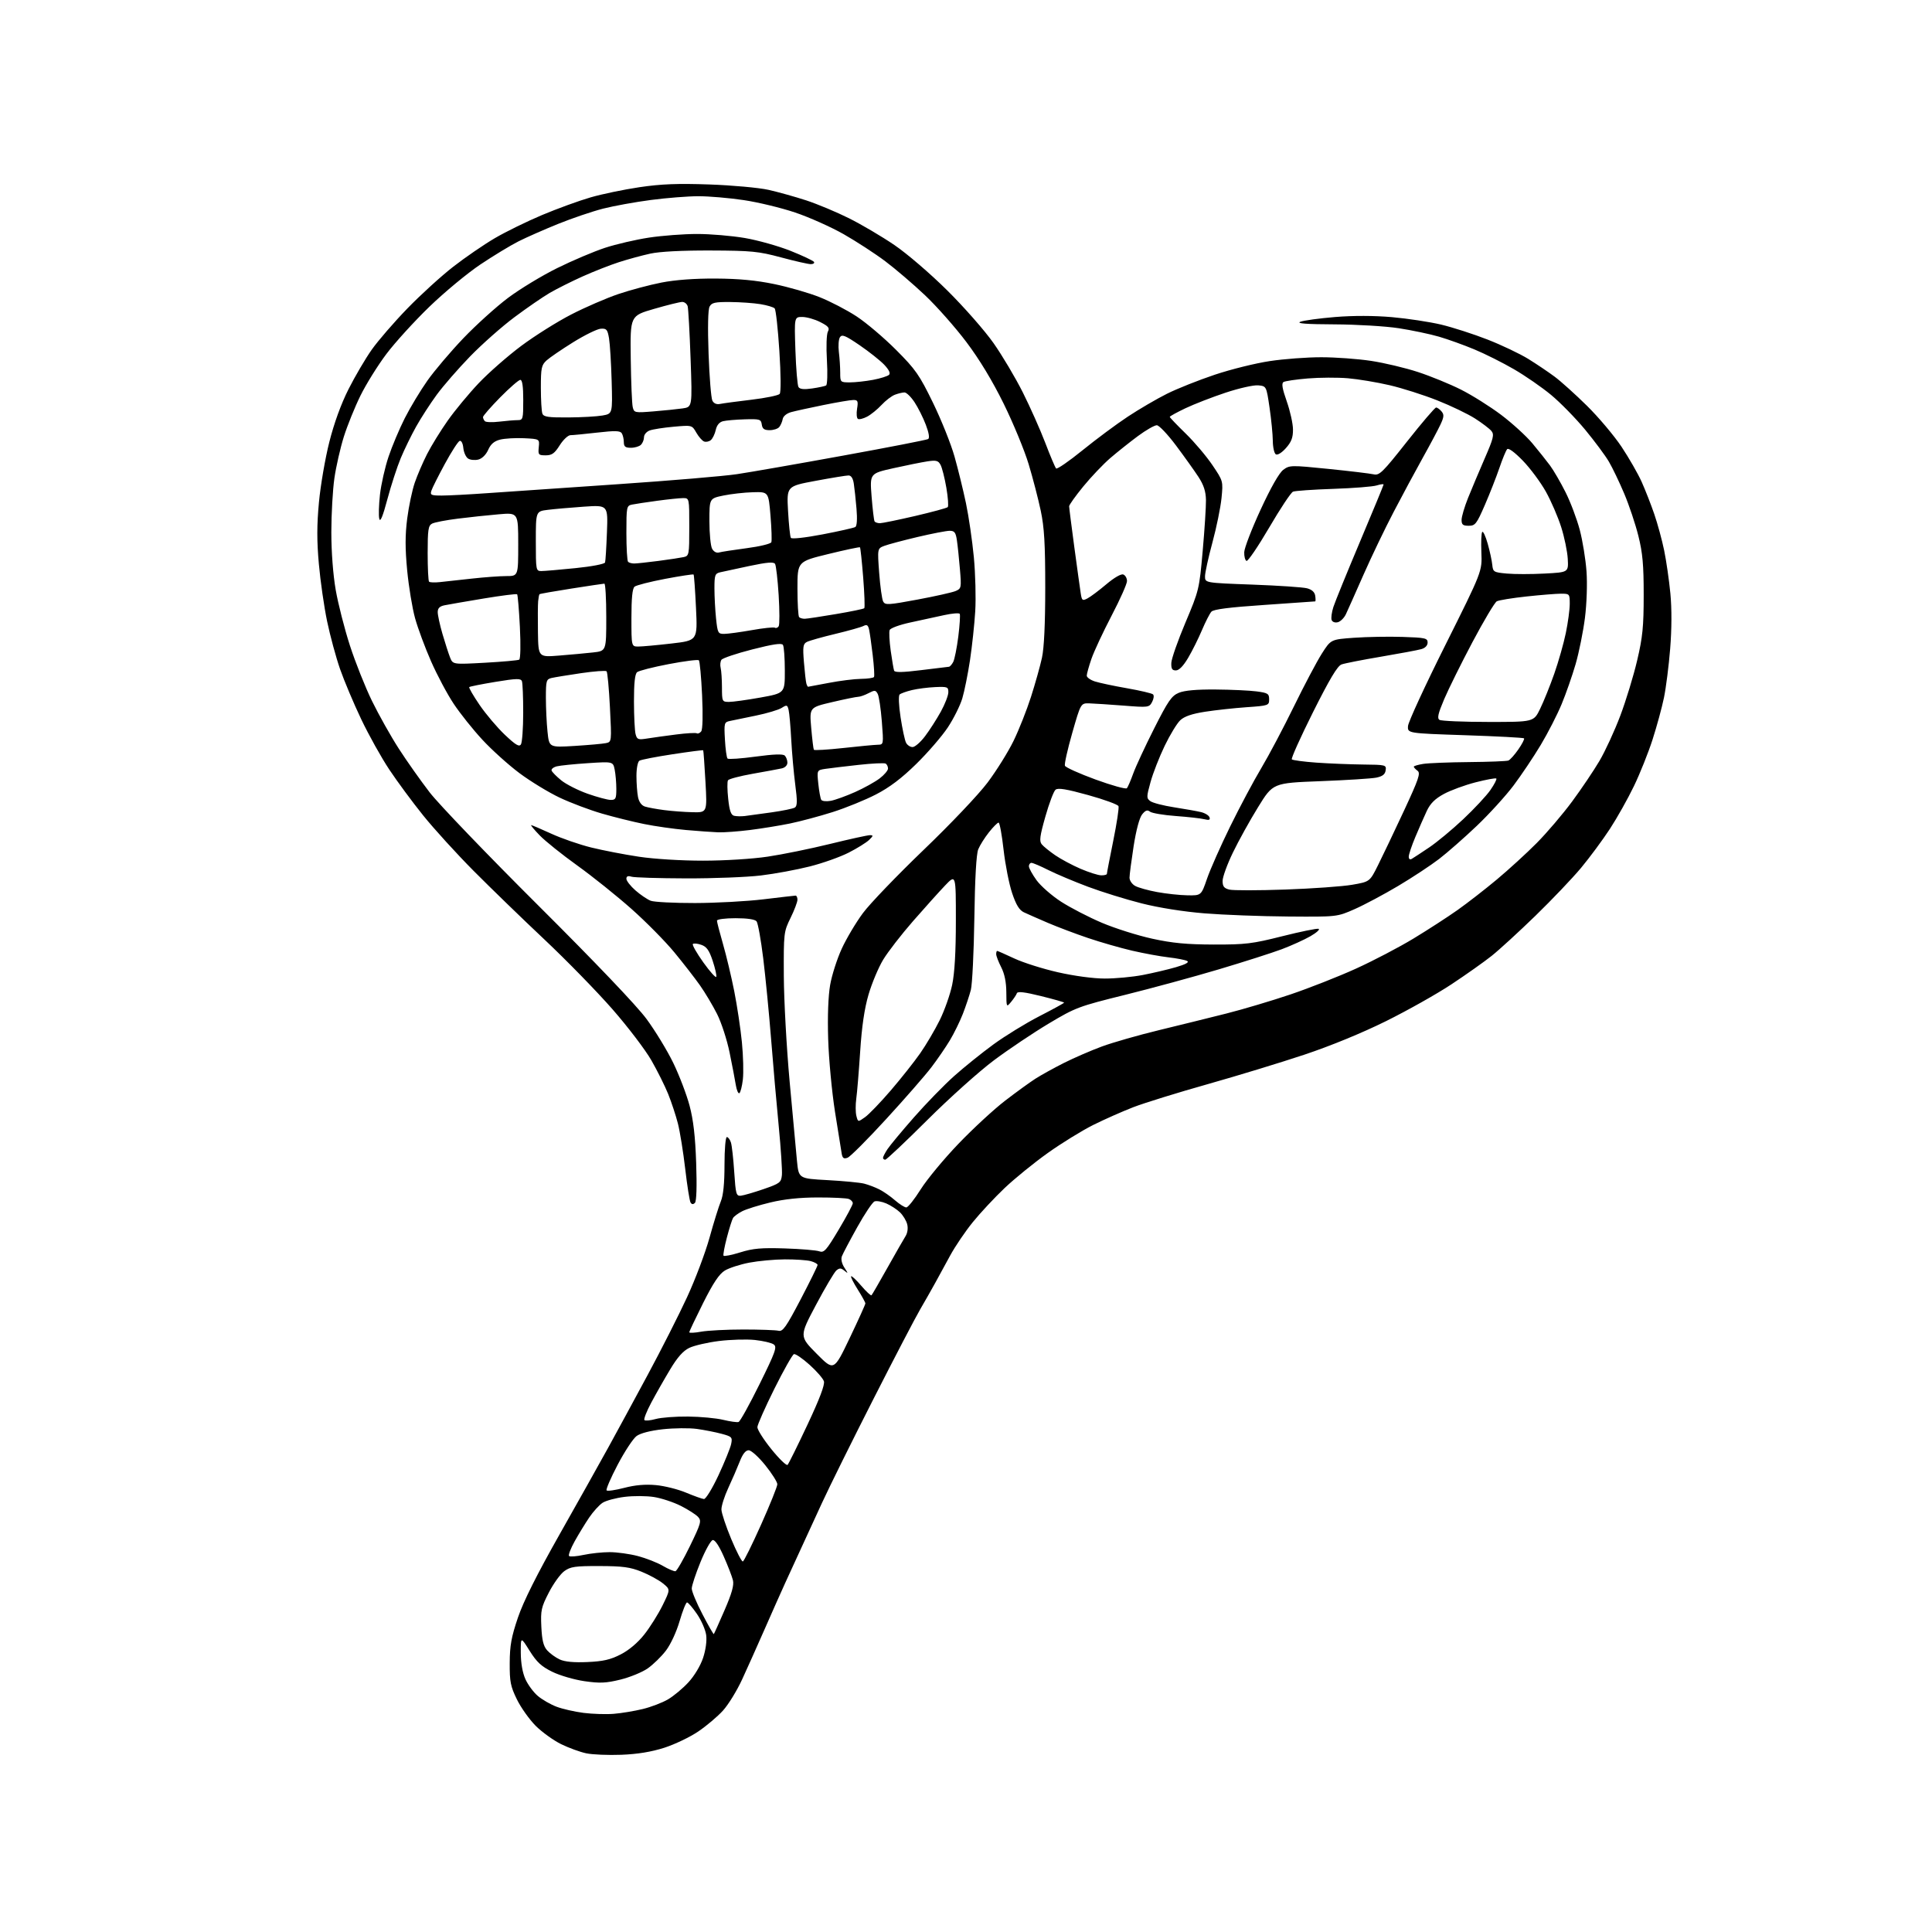 <?xml version="1.0" encoding="UTF-8" standalone="no"?>
<svg 
  version="1.1" 
  xmlns="http://www.w3.org/2000/svg" 
  xmlns:xlink="http://www.w3.org/1999/xlink" 
  xmlns:svg="http://www.w3.org/2000/svg"
  xmlns:rdf="http://www.w3.org/1999/02/22-rdf-syntax-ns#"
  xmlns:cc="http://creativecommons.org/ns#"
  xmlns:dc="http://purl.org/dc/elements/1.1/"
  viewBox="0 0 768 768"
  width="768"
  height="768"
>
<style>svg {background-color: white; }</style>"
<path stroke="none" fill="black" fill-rule="evenodd" d="M247.00,697.55C241.78,697.75 235.50,697.49 233.05,696.97C230.60,696.46 226.10,694.82 223.06,693.33C220.02,691.84 215.47,688.56 212.95,686.05C210.44,683.53 207.07,678.80 205.48,675.54C202.94,670.36 202.58,668.52 202.62,661.05C202.65,654.12 203.28,650.70 205.89,643.00C208.08,636.56 213.40,625.94 222.41,610.00C229.72,597.08 238.42,581.55 241.75,575.50C245.08,569.45 252.16,556.40 257.49,546.50C262.82,536.60 269.84,522.75 273.09,515.72C276.35,508.69 280.38,498.01 282.05,491.99C283.72,485.96 285.74,479.47 286.54,477.55C287.52,475.21 288.00,470.43 288.00,463.03C288.00,456.88 288.41,452.00 288.93,452.00C289.45,452.00 290.18,452.98 290.56,454.18C290.94,455.38 291.53,460.67 291.87,465.93C292.45,474.71 292.66,475.48 294.50,475.31C295.60,475.20 299.65,474.02 303.50,472.70C310.03,470.44 310.52,470.07 310.82,467.10C310.99,465.35 310.42,456.63 309.56,447.71C308.69,438.80 307.32,423.18 306.52,413.00C305.71,402.82 304.31,388.43 303.40,381.00C302.49,373.57 301.29,366.94 300.75,366.25C300.11,365.45 297.08,365.00 292.38,365.00C288.20,365.00 285.00,365.43 285.00,365.98C285.00,366.53 286.08,370.69 287.39,375.23C288.71,379.78 290.72,388.23 291.87,394.00C293.01,399.77 294.39,408.92 294.92,414.33C295.45,419.73 295.62,426.38 295.30,429.11C294.98,431.83 294.35,434.28 293.91,434.56C293.46,434.83 292.83,433.36 292.49,431.28C292.16,429.20 291.05,423.40 290.02,418.38C289.00,413.37 286.76,406.48 285.04,403.07C283.32,399.67 280.27,394.55 278.25,391.69C276.24,388.84 271.66,382.93 268.07,378.58C264.48,374.22 256.81,366.45 251.02,361.31C245.23,356.17 235.55,348.41 229.50,344.07C223.45,339.73 216.72,334.34 214.55,332.09C212.37,329.84 210.85,328.00 211.16,328.00C211.47,328.00 215.04,329.53 219.11,331.39C223.17,333.26 230.32,335.73 235.00,336.89C239.68,338.04 248.22,339.70 254.00,340.56C260.01,341.47 270.92,342.14 279.50,342.13C288.03,342.13 299.11,341.44 305.17,340.53C311.04,339.66 322.21,337.38 329.98,335.47C337.75,333.56 344.86,332.00 345.78,332.00C347.23,332.00 347.18,332.25 345.47,333.90C344.39,334.94 340.76,337.20 337.41,338.91C334.07,340.63 327.09,343.11 321.91,344.42C316.74,345.73 308.00,347.35 302.50,348.01C297.00,348.68 283.60,349.20 272.73,349.17C261.85,349.14 252.06,348.84 250.98,348.49C249.62,348.06 249.00,348.33 249.00,349.33C249.00,350.13 250.62,352.22 252.61,353.96C254.60,355.71 257.33,357.55 258.68,358.07C260.03,358.58 267.96,358.99 276.32,358.97C284.67,358.95 296.90,358.29 303.50,357.49C310.10,356.69 315.84,356.03 316.25,356.02C316.66,356.01 317.00,356.74 317.00,357.65C317.00,358.56 315.76,361.83 314.25,364.90C311.56,370.39 311.50,370.85 311.58,388.00C311.63,397.62 312.67,416.52 313.90,430.00C315.13,443.48 316.44,457.65 316.81,461.50C317.50,468.50 317.50,468.50 329.00,469.12C335.32,469.46 341.85,470.09 343.50,470.51C345.15,470.93 347.85,471.95 349.50,472.78C351.15,473.60 353.98,475.56 355.78,477.14C357.59,478.71 359.62,479.99 360.28,479.97C360.95,479.96 363.52,476.72 366.00,472.77C368.48,468.83 375.23,460.68 381.00,454.67C386.77,448.65 395.10,440.96 399.50,437.58C403.90,434.19 409.34,430.25 411.58,428.81C413.83,427.37 418.93,424.55 422.92,422.54C426.92,420.53 433.72,417.58 438.03,415.99C442.35,414.40 452.55,411.48 460.69,409.51C468.84,407.53 480.90,404.56 487.50,402.89C494.10,401.22 505.57,397.81 512.99,395.30C520.41,392.79 532.11,388.19 538.99,385.06C545.87,381.94 556.19,376.54 561.91,373.07C567.64,369.60 575.51,364.50 579.41,361.74C583.31,358.98 590.33,353.53 595.00,349.63C599.67,345.73 606.81,339.21 610.86,335.13C614.90,331.06 621.24,323.62 624.94,318.61C628.64,313.60 633.54,306.33 635.82,302.46C638.10,298.59 641.82,290.52 644.09,284.51C646.35,278.51 649.37,268.63 650.79,262.55C652.98,253.25 653.39,249.13 653.39,236.50C653.40,224.54 652.97,219.78 651.27,213.00C650.11,208.32 647.58,200.78 645.66,196.24C643.74,191.69 641.00,185.98 639.57,183.54C638.15,181.10 633.88,175.37 630.11,170.80C626.33,166.24 620.25,160.03 616.60,157.00C612.95,153.97 606.30,149.37 601.81,146.77C597.33,144.17 590.25,140.62 586.08,138.89C581.91,137.15 575.58,134.87 572.00,133.83C568.42,132.79 561.23,131.28 556.00,130.47C550.77,129.67 539.30,128.98 530.50,128.94C519.23,128.89 515.21,128.59 516.90,127.91C518.22,127.39 524.44,126.54 530.73,126.02C537.97,125.43 546.24,125.45 553.33,126.07C559.47,126.61 568.24,127.94 572.82,129.02C577.40,130.11 585.72,132.79 591.32,134.98C596.92,137.17 604.20,140.63 607.50,142.67C610.80,144.71 615.52,147.89 618.00,149.74C620.48,151.58 626.25,156.78 630.83,161.29C635.42,165.81 641.60,173.14 644.57,177.58C647.53,182.03 651.15,188.33 652.60,191.58C654.06,194.84 656.31,200.60 657.61,204.39C658.91,208.18 660.68,214.67 661.53,218.80C662.38,222.93 663.49,230.62 664.00,235.90C664.58,241.95 664.55,250.07 663.92,257.85C663.38,264.64 662.26,273.42 661.45,277.35C660.64,281.28 658.59,288.77 656.91,294.00C655.23,299.23 651.90,307.55 649.51,312.50C647.13,317.45 642.83,325.10 639.96,329.50C637.08,333.90 631.92,340.88 628.49,345.00C625.05,349.12 616.88,357.70 610.33,364.06C603.78,370.42 595.96,377.58 592.96,379.97C589.96,382.36 582.77,387.44 577.00,391.26C571.23,395.09 559.52,401.67 551.00,405.90C541.44,410.63 528.98,415.75 518.50,419.25C509.15,422.37 491.82,427.65 480.00,430.99C468.18,434.32 454.92,438.43 450.55,440.11C446.18,441.80 438.98,444.99 434.55,447.20C430.12,449.42 422.03,454.40 416.57,458.29C411.11,462.17 403.37,468.46 399.36,472.26C395.36,476.06 389.66,482.17 386.69,485.84C383.72,489.50 379.70,495.43 377.76,499.00C375.82,502.57 373.11,507.52 371.75,510.00C370.39,512.48 367.70,517.20 365.78,520.50C363.85,523.80 355.52,539.77 347.27,556.00C339.01,572.23 329.76,590.90 326.72,597.50C323.68,604.10 319.80,612.54 318.10,616.25C316.39,619.96 313.71,625.81 312.13,629.25C310.56,632.69 306.90,640.90 304.01,647.50C301.11,654.10 297.07,663.14 295.01,667.59C292.96,672.05 289.54,677.61 287.42,679.95C285.31,682.30 280.88,686.04 277.60,688.27C274.31,690.51 268.22,693.42 264.06,694.76C258.93,696.40 253.45,697.30 247.00,697.55zM244.00,681.27C247.03,681.03 252.19,680.17 255.48,679.37C258.76,678.58 263.29,676.85 265.53,675.53C267.78,674.22 271.44,671.16 273.67,668.74C276.02,666.19 278.46,662.12 279.48,659.06C280.53,655.90 281.03,652.25 280.72,649.98C280.44,647.88 278.79,644.11 277.06,641.59C275.32,639.06 273.54,637.00 273.11,637.00C272.67,637.00 271.34,640.34 270.15,644.43C268.91,648.69 266.60,653.68 264.71,656.15C262.91,658.52 259.65,661.69 257.47,663.22C255.29,664.74 250.40,666.74 246.61,667.67C240.89,669.07 238.47,669.18 232.36,668.30C228.32,667.72 222.55,666.04 219.55,664.57C215.21,662.44 213.36,660.73 210.54,656.23C207.00,650.56 207.00,650.56 207.02,657.03C207.04,661.13 207.72,664.98 208.88,667.54C209.89,669.76 212.11,672.76 213.82,674.19C215.52,675.63 218.85,677.54 221.21,678.44C223.57,679.34 228.43,680.44 232.00,680.90C235.57,681.35 240.97,681.52 244.00,681.27zM233.50,660.69C239.74,660.42 242.65,659.75 246.73,657.66C250.01,655.98 253.51,653.03 256.11,649.74C258.39,646.86 261.66,641.65 263.38,638.16C266.50,631.82 266.50,631.82 263.50,629.40C261.85,628.07 258.02,625.99 255.00,624.77C250.49,622.95 247.49,622.55 238.32,622.53C228.62,622.50 226.77,622.77 224.32,624.55C222.77,625.67 220.00,629.50 218.18,633.05C215.16,638.90 214.88,640.16 215.19,646.66C215.45,652.06 216.02,654.37 217.51,656.05C218.61,657.27 220.85,658.90 222.50,659.66C224.52,660.59 228.12,660.93 233.50,660.69zM283.75,649.58C283.89,649.44 285.81,645.17 288.01,640.10C290.91,633.41 291.83,630.14 291.36,628.19C291.00,626.71 289.36,622.44 287.70,618.71C285.80,614.42 284.18,612.02 283.30,612.21C282.54,612.37 280.35,616.30 278.45,620.95C276.55,625.60 274.99,630.33 274.98,631.45C274.97,632.58 276.88,637.18 279.23,641.67C281.57,646.17 283.61,649.73 283.75,649.58zM268.50,624.58C269.05,624.47 271.65,619.95 274.28,614.55C278.63,605.60 278.92,604.57 277.52,603.02C276.67,602.08 273.58,600.10 270.66,598.62C267.73,597.14 262.93,595.55 259.98,595.09C257.04,594.62 251.77,594.59 248.28,595.03C244.79,595.46 240.85,596.52 239.52,597.39C238.20,598.26 235.81,600.89 234.22,603.23C232.63,605.58 230.03,609.84 228.44,612.69C226.85,615.55 225.85,618.18 226.21,618.54C226.57,618.90 229.17,618.70 231.98,618.10C234.80,617.49 239.46,617.00 242.34,617.00C245.22,617.00 250.25,617.69 253.50,618.54C256.76,619.39 261.24,621.14 263.46,622.44C265.68,623.73 267.95,624.69 268.50,624.58zM295.30,620.71C295.74,620.58 299.00,613.98 302.55,606.05C306.10,598.11 309.00,590.90 309.00,590.01C309.00,589.13 306.84,585.72 304.21,582.45C301.55,579.15 298.61,576.50 297.61,576.50C296.39,576.50 295.23,577.97 294.05,581.00C293.08,583.48 291.04,588.20 289.50,591.50C287.97,594.80 286.74,598.66 286.78,600.07C286.82,601.49 288.58,606.76 290.68,611.80C292.78,616.83 294.86,620.84 295.30,620.71zM279.82,595.89C280.55,595.95 283.11,591.78 285.61,586.44C288.06,581.17 290.33,575.58 290.65,574.00C291.19,571.32 290.95,571.06 286.86,569.96C284.46,569.31 280.04,568.44 277.02,568.02C274.01,567.61 267.93,567.67 263.52,568.15C258.52,568.70 254.57,569.72 253.04,570.85C251.68,571.85 248.31,576.97 245.54,582.24C242.77,587.51 240.79,592.11 241.14,592.46C241.49,592.82 244.64,592.36 248.14,591.45C252.46,590.32 256.49,589.97 260.71,590.35C264.13,590.66 269.53,592.01 272.71,593.35C275.90,594.68 279.09,595.82 279.82,595.89zM313.08,582.30C313.51,581.86 317.08,574.65 321.01,566.28C325.79,556.11 327.95,550.41 327.52,549.08C327.18,547.98 324.60,545.03 321.80,542.51C319.00,539.99 316.21,538.09 315.60,538.29C315.00,538.49 311.50,544.69 307.82,552.07C304.15,559.46 301.11,566.31 301.07,567.30C301.03,568.30 303.54,572.25 306.65,576.10C309.76,579.95 312.65,582.74 313.08,582.30zM293.59,565.26C294.20,565.07 297.94,558.31 301.92,550.25C308.27,537.39 308.96,535.44 307.58,534.44C306.72,533.80 303.33,533.01 300.06,532.66C296.79,532.32 290.37,532.51 285.81,533.07C281.24,533.64 275.93,534.87 274.00,535.80C271.54,536.99 269.27,539.56 266.37,544.41C264.09,548.20 260.72,554.13 258.88,557.58C257.03,561.04 255.82,564.15 256.17,564.50C256.52,564.86 258.54,564.67 260.66,564.08C262.77,563.49 268.55,563.05 273.50,563.10C278.45,563.15 284.75,563.74 287.50,564.41C290.25,565.08 292.99,565.46 293.59,565.26zM337.74,531.96C341.18,524.76 344.00,518.54 344.00,518.13C344.00,517.73 342.63,515.23 340.95,512.58C339.27,509.93 338.09,507.57 338.33,507.34C338.57,507.10 340.39,508.80 342.37,511.12C344.36,513.45 346.19,515.14 346.44,514.89C346.69,514.65 349.53,509.73 352.76,503.97C355.99,498.21 359.23,492.56 359.96,491.40C360.75,490.15 361.03,488.24 360.63,486.68C360.27,485.24 358.97,483.09 357.74,481.91C356.51,480.73 354.06,479.15 352.31,478.39C350.55,477.64 348.45,477.27 347.64,477.58C346.83,477.89 343.74,482.50 340.77,487.82C337.80,493.15 335.05,498.35 334.66,499.39C334.23,500.54 334.62,502.30 335.65,503.89C337.22,506.30 337.22,506.39 335.67,505.13C334.32,504.02 333.71,504.00 332.48,505.01C331.65,505.71 327.99,511.88 324.36,518.73C317.75,531.19 317.75,531.19 324.62,538.12C331.48,545.04 331.48,545.04 337.74,531.96zM278.75,529.36C281.36,528.89 288.90,528.50 295.50,528.50C302.10,528.50 308.39,528.73 309.49,529.00C311.17,529.42 312.50,527.53 318.24,516.58C321.96,509.47 325.00,503.29 325.00,502.84C325.00,502.40 323.76,501.71 322.25,501.31C320.74,500.91 316.12,500.60 312.00,500.62C307.88,500.64 301.51,501.23 297.86,501.92C294.21,502.62 289.84,504.03 288.14,505.06C285.89,506.43 283.54,509.95 279.52,517.95C276.49,524.01 274.00,529.25 274.00,529.60C274.00,529.94 276.14,529.84 278.75,529.36zM294.25,497.84C299.33,496.26 302.66,495.96 312.00,496.27C318.32,496.47 324.47,496.99 325.65,497.41C327.56,498.09 328.43,497.13 333.40,488.80C336.48,483.64 339.00,478.92 339.00,478.31C339.00,477.71 338.29,476.94 337.42,476.61C336.55,476.27 331.04,476.00 325.17,476.01C317.99,476.01 311.79,476.66 306.21,478.00C301.65,479.09 296.62,480.66 295.03,481.49C293.43,482.31 291.80,483.51 291.40,484.16C291.00,484.81 289.90,488.30 288.95,491.92C288.00,495.54 287.40,498.79 287.61,499.15C287.82,499.50 290.80,498.92 294.25,497.84zM276.24,478.16C275.55,478.85 274.99,478.80 274.51,478.02C274.12,477.39 273.17,471.39 272.39,464.69C271.61,457.98 270.30,449.85 269.48,446.62C268.65,443.39 266.91,438.11 265.61,434.89C264.31,431.67 261.31,425.65 258.93,421.50C256.56,417.35 249.61,408.22 243.50,401.23C237.38,394.23 225.21,381.75 216.45,373.50C207.68,365.25 195.00,352.95 188.25,346.16C181.51,339.37 172.50,329.47 168.23,324.16C163.95,318.85 157.89,310.64 154.76,305.93C151.62,301.22 146.60,292.22 143.60,285.93C140.60,279.64 136.82,270.66 135.18,265.97C133.55,261.28 131.23,252.73 130.03,246.97C128.83,241.21 127.35,230.95 126.75,224.16C125.93,215.03 125.94,208.66 126.79,199.64C127.42,192.93 129.27,182.17 130.91,175.71C132.79,168.25 135.57,160.59 138.53,154.73C141.09,149.65 145.25,142.57 147.77,139.00C150.29,135.43 156.66,128.06 161.93,122.63C167.19,117.20 175.39,109.74 180.15,106.04C184.90,102.34 192.35,97.23 196.70,94.68C201.05,92.13 209.53,87.98 215.55,85.45C221.57,82.92 230.21,79.78 234.74,78.47C239.26,77.15 248.04,75.33 254.24,74.41C262.87,73.14 269.36,72.89 282.00,73.33C291.07,73.65 301.65,74.61 305.50,75.47C309.35,76.34 316.10,78.22 320.50,79.66C324.90,81.10 332.55,84.30 337.50,86.77C342.45,89.24 350.55,94.01 355.50,97.38C360.56,100.82 369.80,108.75 376.60,115.50C383.26,122.10 391.53,131.52 394.97,136.43C398.42,141.34 403.64,150.13 406.57,155.96C409.50,161.80 413.52,170.83 415.51,176.03C417.49,181.24 419.43,185.82 419.82,186.22C420.21,186.61 424.94,183.36 430.32,178.99C435.71,174.62 443.80,168.61 448.31,165.63C452.81,162.65 459.82,158.56 463.88,156.53C467.94,154.50 476.49,151.10 482.88,148.96C489.27,146.82 499.11,144.38 504.74,143.54C510.38,142.69 519.60,142.00 525.24,142.01C530.88,142.01 539.77,142.66 545.00,143.45C550.23,144.24 558.62,146.23 563.65,147.88C568.68,149.53 576.38,152.67 580.76,154.88C585.14,157.08 592.31,161.59 596.70,164.89C601.09,168.20 606.67,173.29 609.11,176.20C611.55,179.12 614.71,183.08 616.14,185.01C617.56,186.93 620.35,191.72 622.32,195.65C624.30,199.57 626.84,206.32 627.98,210.64C629.12,214.96 630.32,222.38 630.66,227.12C631.02,232.07 630.75,239.93 630.04,245.61C629.35,251.04 627.69,259.29 626.35,263.94C625.00,268.59 622.49,275.79 620.76,279.94C619.04,284.10 615.31,291.38 612.47,296.12C609.64,300.85 604.76,308.12 601.65,312.26C598.53,316.40 591.96,323.62 587.04,328.30C582.13,332.98 575.39,338.89 572.07,341.45C568.75,344.00 561.42,348.83 555.77,352.19C550.12,355.55 542.35,359.69 538.50,361.39C531.50,364.48 531.50,364.48 512.00,364.33C501.27,364.25 486.33,363.68 478.78,363.07C470.40,362.39 460.68,360.85 453.78,359.10C447.58,357.53 438.00,354.56 432.50,352.50C427.00,350.44 419.93,347.46 416.78,345.88C413.63,344.29 410.59,343.00 410.03,343.00C409.46,343.00 409.00,343.61 409.00,344.35C409.00,345.09 410.37,347.59 412.04,349.90C413.71,352.20 418.10,356.05 421.80,358.44C425.50,360.83 432.79,364.60 438.01,366.82C443.23,369.03 452.23,371.88 458.00,373.14C466.09,374.91 471.71,375.44 482.50,375.47C495.12,375.50 497.80,375.17 509.74,372.16C517.02,370.33 523.51,369.00 524.16,369.22C524.81,369.44 523.35,370.76 520.92,372.16C518.49,373.56 513.35,375.89 509.50,377.34C505.65,378.78 494.40,382.38 484.50,385.33C474.60,388.28 457.84,392.84 447.25,395.47C428.76,400.05 427.56,400.50 416.90,406.87C410.79,410.52 401.01,417.08 395.15,421.45C389.29,425.82 377.37,436.51 368.65,445.20C359.93,453.89 352.39,461.00 351.90,461.00C351.40,461.00 351.00,460.66 351.01,460.25C351.01,459.84 351.81,458.30 352.77,456.83C353.74,455.36 358.47,449.67 363.29,444.18C368.11,438.69 375.30,431.30 379.27,427.76C383.25,424.21 390.29,418.54 394.92,415.16C399.55,411.78 407.76,406.74 413.17,403.96C418.58,401.18 423.00,398.76 423.00,398.57C423.00,398.38 418.86,397.20 413.80,395.95C407.29,394.34 404.50,394.01 404.22,394.83C404.01,395.46 402.99,396.99 401.95,398.24C400.07,400.50 400.07,400.50 400.03,394.46C400.01,390.45 399.33,387.10 398.00,384.50C396.90,382.34 396.00,380.00 396.00,379.29C396.00,378.58 396.17,378.00 396.39,378.00C396.60,378.00 399.67,379.36 403.21,381.01C406.76,382.67 414.57,385.14 420.58,386.50C427.02,387.96 434.65,388.99 439.16,388.99C443.38,389.00 450.15,388.36 454.21,387.59C458.27,386.81 464.23,385.41 467.46,384.47C471.34,383.34 472.85,382.51 471.91,382.00C471.14,381.59 467.80,380.94 464.50,380.56C461.20,380.18 454.68,378.98 450.00,377.90C445.33,376.81 437.45,374.55 432.50,372.87C427.55,371.20 420.35,368.48 416.50,366.83C412.65,365.18 408.38,363.30 407.00,362.65C405.18,361.78 403.91,359.71 402.32,354.97C401.12,351.39 399.60,343.64 398.93,337.73C398.27,331.83 397.38,327.00 396.95,327.00C396.52,327.00 394.79,328.74 393.11,330.86C391.43,332.98 389.52,336.01 388.87,337.61C388.10,339.48 387.55,349.15 387.32,365.00C387.12,378.48 386.49,391.30 385.93,393.50C385.36,395.70 383.93,399.98 382.76,403.00C381.58,406.02 379.27,410.75 377.62,413.50C375.97,416.25 372.66,421.08 370.27,424.22C367.88,427.37 359.83,436.60 352.38,444.72C344.94,452.85 337.98,459.82 336.93,460.21C335.46,460.76 334.93,460.42 334.61,458.71C334.39,457.50 333.18,449.98 331.93,442.00C330.68,434.02 329.45,420.98 329.21,413.01C328.93,403.98 329.23,395.88 330.00,391.51C330.67,387.65 332.74,381.19 334.60,377.14C336.45,373.10 340.24,366.73 343.01,362.99C345.78,359.24 356.63,347.96 367.10,337.90C377.88,327.56 388.95,315.90 392.59,311.06C396.12,306.35 400.77,298.90 402.91,294.50C405.05,290.10 408.17,282.23 409.84,277.00C411.51,271.77 413.47,264.80 414.19,261.50C415.05,257.57 415.50,247.90 415.50,233.50C415.50,216.18 415.12,209.69 413.71,203.00C412.72,198.32 410.56,190.00 408.90,184.50C407.24,179.00 402.78,168.20 398.99,160.50C394.48,151.34 389.34,142.85 384.13,135.94C379.75,130.13 372.37,121.78 367.72,117.38C363.07,112.98 355.94,106.88 351.88,103.83C347.82,100.78 340.37,95.94 335.33,93.07C330.29,90.21 321.62,86.34 316.06,84.47C310.50,82.60 301.29,80.38 295.60,79.54C289.90,78.69 281.84,78.00 277.67,78.00C273.51,78.00 265.00,78.67 258.77,79.49C252.53,80.30 243.96,81.86 239.72,82.94C235.48,84.03 227.48,86.74 221.95,88.97C216.41,91.21 209.29,94.34 206.12,95.94C202.95,97.54 196.14,101.67 190.98,105.12C185.82,108.58 176.68,116.14 170.68,121.94C164.68,127.74 156.98,136.21 153.56,140.76C150.14,145.31 145.52,152.74 143.29,157.27C141.06,161.79 138.09,169.13 136.69,173.57C135.29,178.02 133.60,185.44 132.93,190.07C132.26,194.71 131.72,204.35 131.71,211.50C131.71,219.36 132.40,228.46 133.45,234.50C134.40,240.00 136.94,249.94 139.09,256.59C141.24,263.24 145.20,273.18 147.89,278.68C150.58,284.18 155.36,292.69 158.52,297.59C161.67,302.49 167.21,310.32 170.81,315.00C174.42,319.68 193.87,339.93 214.03,360.00C236.72,382.60 253.07,399.74 256.96,405.00C260.42,409.68 265.21,417.55 267.62,422.50C270.02,427.45 272.94,435.10 274.11,439.50C275.63,445.21 276.38,451.75 276.74,462.32C277.06,471.69 276.88,477.52 276.24,478.16zM343.87,444.09C345.42,442.99 350.02,438.21 354.09,433.47C358.17,428.72 363.44,422.07 365.81,418.67C368.18,415.28 371.67,409.35 373.57,405.50C375.47,401.65 377.69,395.35 378.50,391.50C379.48,386.80 379.97,378.41 379.97,366.00C379.98,347.50 379.98,347.50 375.68,352.00C373.32,354.48 367.59,360.85 362.95,366.16C358.30,371.48 352.96,378.38 351.07,381.50C349.19,384.62 346.58,390.85 345.26,395.34C343.62,400.95 342.58,408.03 341.93,418.00C341.41,425.98 340.71,434.42 340.38,436.76C340.06,439.10 340.07,442.16 340.42,443.56C341.06,446.09 341.06,446.09 343.87,444.09zM284.74,388.29C284.92,387.73 284.27,384.86 283.29,381.90C281.90,377.73 280.89,376.31 278.77,375.58C277.27,375.05 275.76,374.91 275.42,375.25C275.08,375.59 276.96,378.89 279.60,382.59C282.24,386.28 284.55,388.85 284.74,388.29zM472.00,355.90C477.51,356.00 477.51,356.00 479.83,349.25C481.11,345.54 485.25,336.20 489.03,328.50C492.81,320.80 498.37,310.36 501.40,305.30C504.42,300.24 510.25,289.21 514.36,280.80C518.47,272.38 523.46,262.95 525.44,259.84C529.04,254.18 529.04,254.18 538.27,253.52C543.35,253.16 552.00,253.00 557.50,253.18C566.58,253.47 567.50,253.68 567.50,255.42C567.50,256.60 566.55,257.60 565.00,258.04C563.62,258.44 556.42,259.78 549.00,261.04C541.58,262.29 534.50,263.68 533.27,264.13C531.66,264.71 528.54,269.94 521.96,283.07C516.97,293.05 513.17,301.50 513.52,301.86C513.88,302.21 518.29,302.80 523.33,303.16C528.37,303.52 536.69,303.85 541.82,303.91C550.84,304.00 551.13,304.07 550.82,306.21C550.59,307.83 549.58,308.61 547.10,309.12C545.23,309.50 535.22,310.13 524.86,310.53C506.02,311.25 506.02,311.25 500.09,320.88C496.82,326.17 492.32,334.30 490.08,338.95C487.83,343.59 486.00,348.65 486.00,350.18C486.00,352.36 486.58,353.11 488.68,353.63C490.15,354.00 500.16,353.99 510.93,353.61C521.69,353.23 533.65,352.38 537.50,351.71C544.50,350.50 544.50,350.50 547.75,344.00C549.54,340.43 554.15,330.75 558.00,322.50C563.98,309.66 564.77,307.34 563.49,306.39C562.67,305.78 562.00,305.05 562.00,304.77C562.00,304.49 563.69,303.99 565.75,303.66C567.81,303.34 575.99,303.01 583.92,302.94C591.85,302.87 598.90,302.59 599.59,302.33C600.27,302.07 602.06,300.08 603.56,297.91C605.07,295.74 606.09,293.75 605.83,293.50C605.57,293.24 595.04,292.68 582.43,292.26C559.50,291.50 559.50,291.50 559.71,288.59C559.82,287.00 566.50,272.52 574.55,256.42C589.18,227.14 589.18,227.14 588.87,219.63C588.70,215.49 588.85,211.81 589.22,211.45C589.58,211.08 590.56,213.20 591.39,216.14C592.22,219.09 593.04,222.85 593.20,224.50C593.49,227.36 593.75,227.52 599.00,228.00C602.02,228.28 608.77,228.28 614.00,228.00C623.50,227.50 623.50,227.50 623.21,222.17C623.05,219.24 621.88,213.54 620.59,209.50C619.31,205.47 616.57,199.13 614.49,195.41C612.41,191.70 608.30,186.17 605.36,183.13C602.10,179.77 599.66,177.97 599.12,178.55C598.64,179.07 597.25,182.43 596.04,186.00C594.82,189.57 592.22,196.21 590.25,200.75C586.97,208.30 586.42,209.00 583.83,209.00C581.53,209.00 581.00,208.56 581.00,206.67C581.00,205.39 582.16,201.45 583.58,197.92C585.00,194.39 587.98,187.33 590.19,182.24C593.68,174.24 594.04,172.75 592.86,171.32C592.11,170.41 589.18,168.18 586.34,166.36C583.51,164.55 576.76,161.30 571.34,159.16C565.93,157.01 557.39,154.29 552.36,153.12C547.34,151.95 539.88,150.71 535.78,150.36C531.69,150.02 524.52,150.05 519.86,150.44C515.19,150.83 510.85,151.47 510.21,151.87C509.37,152.39 509.72,154.48 511.50,159.54C512.85,163.37 513.97,168.41 513.98,170.73C514.00,173.99 513.34,175.70 511.16,178.14C509.51,179.99 507.84,181.02 507.16,180.60C506.52,180.21 505.98,177.77 505.96,175.19C505.93,172.61 505.35,166.68 504.66,162.00C503.41,153.50 503.41,153.50 500.16,153.18C498.36,153.01 492.57,154.31 487.20,156.09C481.87,157.86 474.69,160.65 471.25,162.28C467.81,163.92 465.00,165.46 465.00,165.72C465.00,165.97 467.85,168.95 471.33,172.34C474.81,175.73 479.58,181.37 481.94,184.87C486.23,191.22 486.23,191.25 485.57,198.01C485.20,201.73 483.58,209.66 481.96,215.64C480.34,221.61 479.01,227.67 479.01,229.10C479.00,231.70 479.00,231.70 497.83,232.39C508.19,232.77 517.98,233.43 519.58,233.86C521.50,234.37 522.61,235.38 522.82,236.82C523.00,238.02 523.00,239.03 522.82,239.06C522.64,239.10 513.56,239.73 502.63,240.47C488.67,241.41 482.40,242.21 481.55,243.15C480.88,243.89 479.19,247.20 477.79,250.50C476.40,253.80 473.93,258.75 472.31,261.50C470.39,264.75 468.69,266.50 467.43,266.50C465.92,266.50 465.53,265.84 465.62,263.49C465.69,261.84 468.21,254.64 471.23,247.49C476.61,234.74 476.74,234.22 478.09,219.00C478.85,210.47 479.43,201.37 479.39,198.76C479.32,195.32 478.50,192.80 476.40,189.57C474.80,187.13 470.80,181.52 467.50,177.11C464.20,172.70 460.76,169.07 459.86,169.04C458.96,169.02 455.58,170.95 452.36,173.33C449.14,175.72 444.19,179.66 441.37,182.08C438.55,184.51 433.72,189.59 430.62,193.38C427.53,197.16 425.00,200.70 425.00,201.25C425.00,201.80 425.92,209.05 427.04,217.37C428.17,225.69 429.31,233.97 429.59,235.76C430.05,238.76 430.27,238.93 432.30,237.87C433.51,237.24 436.87,234.72 439.77,232.27C442.90,229.62 445.65,228.04 446.52,228.37C447.34,228.68 448.00,229.85 448.00,230.98C448.00,232.10 445.24,238.30 441.86,244.76C438.49,251.22 434.89,258.93 433.86,261.91C432.84,264.88 432.00,267.88 432.00,268.58C432.00,269.28 433.46,270.31 435.25,270.89C437.04,271.46 442.77,272.68 448.00,273.59C453.23,274.51 457.88,275.60 458.34,276.02C458.81,276.44 458.64,277.80 457.98,279.04C456.81,281.23 456.52,281.27 446.64,280.49C441.06,280.06 434.96,279.66 433.07,279.60C429.63,279.50 429.63,279.50 426.24,291.34C424.38,297.85 423.06,303.72 423.32,304.39C423.57,305.05 429.06,307.52 435.51,309.88C441.96,312.23 447.56,313.79 447.96,313.33C448.35,312.87 449.48,310.25 450.47,307.50C451.46,304.75 455.19,296.72 458.76,289.65C464.34,278.60 465.72,276.60 468.59,275.40C470.84,274.46 475.64,274.03 483.22,274.09C489.42,274.14 496.75,274.47 499.50,274.84C503.99,275.43 504.50,275.75 504.50,278.00C504.50,280.43 504.26,280.52 495.50,281.13C490.55,281.48 483.13,282.29 479.02,282.93C473.82,283.74 470.81,284.77 469.18,286.30C467.88,287.51 465.09,292.10 462.97,296.50C460.85,300.90 458.32,307.37 457.36,310.87C455.71,316.85 455.71,317.31 457.30,318.48C458.23,319.16 462.48,320.26 466.75,320.92C471.01,321.58 475.81,322.44 477.42,322.82C479.03,323.21 480.55,324.15 480.80,324.91C481.14,325.93 480.62,326.12 478.77,325.66C477.41,325.31 472.28,324.74 467.39,324.38C462.50,324.02 457.89,323.24 457.14,322.65C456.10,321.83 455.34,322.09 454.02,323.73C452.95,325.05 451.64,329.95 450.63,336.38C449.74,342.15 449.00,347.79 449.00,348.90C449.00,350.02 450.01,351.49 451.25,352.17C452.49,352.86 456.43,353.96 460.00,354.61C463.57,355.27 468.98,355.85 472.00,355.90zM437.75,347.96C438.99,347.98 440.00,347.72 440.00,347.38C440.00,347.03 441.14,341.10 442.54,334.20C443.94,327.30 444.88,321.12 444.62,320.46C444.37,319.81 438.93,317.82 432.54,316.05C423.91,313.66 420.57,313.11 419.59,313.93C418.86,314.53 417.05,319.32 415.56,324.57C413.34,332.39 413.08,334.39 414.12,335.64C414.81,336.48 417.22,338.43 419.46,339.97C421.70,341.51 426.23,343.93 429.52,345.35C432.81,346.76 436.51,347.94 437.75,347.96zM561.25,341.38C561.94,340.98 565.02,338.96 568.09,336.89C571.17,334.83 577.28,329.76 581.66,325.64C586.04,321.51 590.91,316.30 592.46,314.05C594.02,311.80 595.08,309.75 594.81,309.48C594.55,309.21 590.85,309.89 586.59,310.98C582.33,312.07 576.66,314.15 573.97,315.61C570.42,317.54 568.57,319.39 567.16,322.38C566.10,324.65 564.05,329.30 562.62,332.72C561.18,336.14 560.00,339.65 560.00,340.53C560.00,341.52 560.47,341.84 561.25,341.38zM285.53,330.86C283.31,330.78 277.54,330.37 272.69,329.94C267.85,329.51 260.32,328.44 255.97,327.55C251.61,326.67 244.10,324.81 239.28,323.41C234.46,322.01 226.91,319.17 222.51,317.09C218.10,315.01 210.90,310.62 206.50,307.34C202.10,304.05 195.46,298.07 191.74,294.04C188.01,290.02 182.89,283.60 180.35,279.77C177.80,275.95 173.76,268.36 171.37,262.92C168.97,257.48 166.11,249.76 165.00,245.76C163.89,241.77 162.48,233.21 161.86,226.75C161.03,218.02 161.03,212.72 161.87,206.14C162.50,201.27 163.85,194.85 164.87,191.89C165.89,188.92 168.09,183.79 169.77,180.50C171.45,177.20 175.15,171.20 178.00,167.16C180.85,163.12 186.40,156.42 190.34,152.27C194.28,148.13 201.89,141.46 207.25,137.46C212.62,133.46 221.56,127.84 227.12,124.99C232.67,122.13 241.09,118.49 245.82,116.89C250.55,115.29 258.26,113.24 262.96,112.32C268.43,111.25 276.16,110.68 284.50,110.73C293.63,110.78 300.57,111.43 307.79,112.93C313.46,114.10 321.56,116.43 325.79,118.12C330.03,119.80 336.65,123.24 340.50,125.77C344.35,128.29 351.40,134.27 356.17,139.05C363.98,146.87 365.46,148.99 370.88,160.12C374.20,166.93 378.05,176.55 379.44,181.50C380.84,186.45 382.88,194.78 383.98,200.00C385.08,205.22 386.49,214.90 387.12,221.50C387.74,228.10 387.99,237.78 387.67,243.00C387.35,248.22 386.41,257.00 385.58,262.50C384.74,268.00 383.37,274.82 382.52,277.65C381.67,280.48 379.09,285.66 376.78,289.15C374.47,292.64 368.83,299.17 364.25,303.66C358.42,309.38 353.63,313.01 348.21,315.80C343.97,318.00 336.23,321.15 331.00,322.81C325.77,324.47 318.12,326.51 314.00,327.36C309.88,328.20 302.69,329.37 298.03,329.95C293.37,330.53 287.74,330.94 285.53,330.86zM296.00,324.39C297.38,324.22 302.15,323.57 306.60,322.94C311.06,322.32 315.27,321.45 315.96,321.02C316.95,320.41 316.99,318.47 316.12,311.87C315.52,307.27 314.81,299.23 314.53,294.00C314.25,288.77 313.79,283.48 313.49,282.24C313.00,280.17 312.78,280.10 310.73,281.40C309.50,282.18 304.90,283.56 300.50,284.46C296.10,285.37 291.44,286.33 290.14,286.60C287.89,287.07 287.80,287.41 288.17,293.99C288.38,297.79 288.85,301.18 289.21,301.54C289.57,301.90 294.60,301.55 300.40,300.76C307.64,299.78 311.26,299.66 311.97,300.37C312.54,300.94 313.00,302.20 313.00,303.18C313.00,304.22 312.06,305.17 310.75,305.45C309.51,305.73 304.33,306.68 299.24,307.58C294.15,308.48 289.72,309.65 289.39,310.18C289.05,310.72 289.09,314.02 289.47,317.52C289.97,322.28 290.57,323.98 291.82,324.29C292.75,324.51 294.62,324.55 296.00,324.39zM275.31,322.87C281.12,323.00 281.12,323.00 280.43,310.75C280.05,304.01 279.65,298.39 279.53,298.25C279.42,298.11 273.94,298.82 267.35,299.83C260.76,300.83 254.84,301.98 254.18,302.39C253.51,302.80 253.00,305.42 253.00,308.43C253.00,311.36 253.28,315.14 253.62,316.85C254.01,318.79 255.03,320.19 256.37,320.62C257.54,321.00 260.98,321.63 264.00,322.02C267.02,322.42 272.11,322.80 275.31,322.87zM330.29,318.33C332.05,317.99 336.39,316.42 339.93,314.84C343.47,313.26 347.86,310.82 349.68,309.43C351.51,308.04 353.00,306.27 353.00,305.51C353.00,304.74 352.58,303.86 352.07,303.54C351.56,303.23 346.72,303.45 341.32,304.05C335.92,304.64 329.98,305.36 328.12,305.63C324.73,306.14 324.73,306.14 325.29,311.54C325.60,314.52 326.13,317.40 326.46,317.94C326.80,318.49 328.52,318.66 330.29,318.33zM242.75,317.98C244.74,318.00 245.00,317.50 245.00,313.62C245.00,311.22 244.71,307.78 244.35,305.98C243.69,302.72 243.69,302.72 233.72,303.37C228.23,303.73 222.65,304.30 221.33,304.63C220.00,304.97 219.07,305.72 219.27,306.31C219.47,306.90 221.21,308.66 223.14,310.23C225.08,311.79 229.77,314.17 233.58,315.52C237.39,316.86 241.51,317.97 242.75,317.98zM335.18,297.35C341.41,296.66 347.57,296.08 348.88,296.05C351.26,296.00 351.26,296.00 350.54,286.76C350.14,281.68 349.40,276.75 348.90,275.82C348.09,274.30 347.71,274.27 345.25,275.55C343.74,276.34 341.88,276.99 341.12,276.99C340.37,277.00 335.70,277.95 330.75,279.11C321.76,281.22 321.76,281.22 322.47,289.35C322.86,293.82 323.33,297.73 323.52,298.04C323.71,298.34 328.96,298.03 335.18,297.35zM207.08,295.90C207.57,295.13 207.98,289.47 207.98,283.33C207.99,277.19 207.76,271.54 207.47,270.79C207.03,269.63 205.36,269.67 196.96,271.05C191.46,271.96 186.77,272.89 186.53,273.13C186.30,273.37 188.14,276.56 190.64,280.22C193.14,283.88 197.66,289.22 200.69,292.09C204.99,296.16 206.39,296.99 207.08,295.90zM228.40,296.52C233.95,296.17 239.55,295.68 240.83,295.41C243.16,294.92 243.16,294.92 242.46,281.21C242.08,273.67 241.48,267.21 241.13,266.85C240.79,266.49 236.22,266.83 231.00,267.59C225.78,268.36 220.49,269.22 219.25,269.51C217.17,270.00 217.00,270.59 217.00,277.37C217.00,281.41 217.29,287.50 217.65,290.92C218.30,297.14 218.30,297.14 228.40,296.52zM362.79,296.97C363.73,296.95 365.97,294.99 367.76,292.60C369.56,290.22 372.36,285.84 374.00,282.88C375.63,279.92 376.97,276.47 376.98,275.20C377.00,273.06 376.63,272.92 371.75,273.13C368.86,273.26 364.70,273.79 362.50,274.32C360.30,274.85 358.10,275.63 357.62,276.07C357.11,276.53 357.27,280.40 358.00,285.18C358.70,289.76 359.67,294.29 360.17,295.25C360.66,296.21 361.84,296.99 362.79,296.97zM257.39,293.55C259.65,293.19 264.81,292.47 268.86,291.96C272.91,291.44 276.57,291.24 277.00,291.50C277.42,291.76 278.21,291.42 278.74,290.74C279.32,289.99 279.46,284.29 279.09,276.32C278.75,269.07 278.17,262.84 277.81,262.48C277.45,262.12 272.06,262.80 265.84,263.99C259.61,265.18 253.95,266.62 253.26,267.20C252.39,267.92 252.00,271.53 252.01,278.87C252.02,284.72 252.31,290.56 252.66,291.85C253.23,293.99 253.67,294.15 257.39,293.55zM591.59,286.98C609.68,287.00 609.68,287.00 612.23,281.75C613.64,278.86 616.16,272.60 617.84,267.83C619.51,263.07 621.59,255.77 622.44,251.63C623.30,247.48 624.00,242.27 624.00,240.04C624.00,236.10 623.92,236.00 620.54,236.00C618.64,236.00 612.45,236.50 606.79,237.11C601.13,237.72 595.83,238.58 595.00,239.03C594.17,239.47 589.84,246.74 585.37,255.17C580.90,263.60 575.83,273.84 574.09,277.92C571.65,283.67 571.23,285.53 572.22,286.16C572.92,286.60 581.64,286.98 591.59,286.98zM289.75,279.02C291.26,279.03 296.89,278.25 302.25,277.29C312.00,275.54 312.00,275.54 311.98,266.52C311.98,261.56 311.64,256.99 311.23,256.36C310.71,255.55 307.27,256.05 299.03,258.16C292.72,259.77 287.20,261.63 286.77,262.30C286.33,262.96 286.20,264.40 286.47,265.50C286.75,266.60 286.98,270.09 286.99,273.25C287.00,278.85 287.07,279.00 289.75,279.02zM321.22,273.00C321.37,273.00 325.10,272.30 329.50,271.45C333.90,270.60 339.64,269.89 342.25,269.86C344.86,269.83 347.19,269.50 347.43,269.11C347.67,268.73 347.44,264.84 346.92,260.46C346.41,256.08 345.75,251.48 345.47,250.23C345.06,248.46 344.57,248.15 343.23,248.84C342.28,249.32 337.23,250.75 332.00,252.00C326.77,253.25 321.71,254.68 320.75,255.18C319.23,255.95 319.07,257.06 319.58,263.29C319.90,267.25 320.34,271.06 320.55,271.75C320.76,272.44 321.06,273.00 321.22,273.00zM366.16,266.39C371.85,265.68 376.82,265.07 377.21,265.05C377.61,265.02 378.37,264.17 378.91,263.16C379.45,262.15 380.36,257.60 380.94,253.04C381.51,248.49 381.76,244.43 381.51,244.01C381.25,243.60 378.44,243.83 375.27,244.53C372.10,245.23 366.05,246.55 361.84,247.45C357.57,248.37 353.94,249.70 353.65,250.46C353.36,251.22 353.55,254.91 354.07,258.67C354.60,262.42 355.20,265.99 355.42,266.59C355.70,267.36 358.78,267.31 366.16,266.39zM192.75,263.45C199.76,263.06 205.90,262.51 206.40,262.22C206.90,261.93 207.02,256.27 206.66,249.20C206.31,242.32 205.82,236.49 205.57,236.24C205.33,235.99 199.36,236.74 192.31,237.91C185.27,239.08 178.26,240.29 176.75,240.60C174.77,241.00 174.00,241.76 174.00,243.33C174.00,244.53 174.85,248.43 175.89,252.00C176.93,255.58 178.29,259.77 178.90,261.33C180.01,264.15 180.01,264.15 192.75,263.45zM222.25,260.60C226.79,260.24 232.86,259.68 235.75,259.36C241.00,258.77 241.00,258.77 241.00,245.38C241.00,238.02 240.66,232.01 240.25,232.01C239.84,232.02 233.93,232.90 227.13,233.97C220.33,235.03 214.62,236.04 214.46,236.21C214.29,236.38 214.05,237.64 213.92,239.01C213.79,240.38 213.76,245.95 213.84,251.38C214.00,261.26 214.00,261.26 222.25,260.60zM253.75,257.01C255.26,257.01 261.18,256.47 266.90,255.81C277.29,254.61 277.29,254.61 276.67,241.66C276.33,234.54 275.90,228.56 275.71,228.38C275.52,228.19 270.45,228.96 264.43,230.10C258.42,231.24 252.94,232.64 252.25,233.21C251.38,233.93 251.00,237.74 251.00,245.62C251.00,257.00 251.00,257.00 253.75,257.01zM287.89,251.98C289.33,251.97 294.26,251.30 298.85,250.49C303.45,249.67 307.58,249.24 308.03,249.52C308.49,249.80 309.17,249.54 309.55,248.93C309.92,248.32 309.91,242.76 309.53,236.58C309.14,230.39 308.50,224.81 308.10,224.16C307.56,223.29 304.98,223.50 297.94,224.98C292.75,226.08 287.49,227.21 286.25,227.50C284.23,227.98 284.00,228.65 284.00,233.87C284.00,237.08 284.29,242.47 284.64,245.85C285.25,251.65 285.43,252.00 287.89,251.98zM531.82,247.34C530.70,247.63 529.65,247.26 529.35,246.46C529.06,245.70 529.37,243.38 530.04,241.29C530.71,239.21 535.48,227.51 540.63,215.30C545.78,203.08 550.00,192.87 550.00,192.60C550.00,192.33 548.76,192.50 547.25,192.97C545.74,193.45 537.98,194.06 530.00,194.33C522.02,194.60 514.83,195.10 514.00,195.44C513.17,195.78 508.90,202.22 504.50,209.75C500.10,217.27 496.05,223.22 495.50,222.97C494.95,222.71 494.54,221.15 494.60,219.50C494.65,217.85 497.58,210.24 501.11,202.60C505.15,193.83 508.48,187.99 510.11,186.77C512.62,184.90 513.14,184.89 528.10,186.40C536.57,187.26 544.64,188.23 546.03,188.55C548.32,189.09 549.59,187.85 559.28,175.57C565.17,168.11 570.39,162.00 570.87,162.00C571.36,162.00 572.33,162.70 573.04,163.55C574.10,164.82 574.02,165.75 572.59,168.80C571.64,170.83 568.48,176.78 565.56,182.00C562.65,187.22 557.46,196.87 554.03,203.44C550.59,210.01 545.19,221.26 542.02,228.44C538.86,235.62 535.70,242.70 535.01,244.17C534.32,245.63 532.88,247.06 531.82,247.34zM319.92,245.97C320.79,245.95 326.35,245.12 332.27,244.11C338.20,243.11 343.28,242.06 343.56,241.78C343.84,241.50 343.64,236.00 343.13,229.56C342.62,223.13 342.04,217.72 341.85,217.56C341.66,217.39 335.99,218.59 329.25,220.24C317.00,223.23 317.00,223.23 317.00,233.95C317.00,239.84 317.30,244.97 317.67,245.33C318.03,245.70 319.05,245.99 319.92,245.97zM364.71,238.34C371.75,237.03 378.56,235.50 379.86,234.95C382.15,233.97 382.21,233.67 381.58,226.22C381.23,221.97 380.69,216.81 380.38,214.75C379.92,211.65 379.42,211.00 377.50,211.00C376.22,211.00 370.48,212.11 364.75,213.46C359.01,214.82 353.07,216.40 351.54,216.98C348.77,218.04 348.77,218.04 349.49,227.77C349.89,233.12 350.60,238.23 351.07,239.11C351.85,240.58 353.08,240.51 364.71,238.34zM174.81,231.40C176.84,231.19 182.55,230.56 187.50,230.01C192.45,229.46 198.64,229.00 201.25,229.00C206.00,229.00 206.00,229.00 206.00,216.38C206.00,203.77 206.00,203.77 198.25,204.44C193.99,204.80 186.68,205.58 182.00,206.17C177.32,206.75 172.71,207.64 171.75,208.15C170.25,208.94 170.00,210.60 170.00,219.87C170.00,225.81 170.25,230.92 170.56,231.23C170.87,231.54 172.79,231.62 174.81,231.40zM215.19,227.00C216.40,227.00 222.51,226.48 228.78,225.84C235.18,225.20 240.33,224.21 240.52,223.59C240.71,222.99 241.04,217.61 241.27,211.62C241.68,200.75 241.68,200.75 232.09,201.41C226.82,201.78 220.36,202.34 217.75,202.67C213.00,203.26 213.00,203.26 213.00,215.13C213.00,226.68 213.06,227.00 215.19,227.00zM252.09,224.00C253.06,224.00 257.38,223.54 261.68,222.98C265.98,222.42 270.51,221.73 271.75,221.46C273.92,220.98 274.00,220.57 274.00,209.48C274.00,198.00 274.00,198.00 271.54,198.00C270.19,198.00 265.58,198.48 261.29,199.06C257.01,199.64 252.49,200.32 251.25,200.58C249.08,201.02 249.00,201.44 249.00,211.85C249.00,217.80 249.30,222.97 249.67,223.33C250.03,223.70 251.13,224.00 252.09,224.00zM285.81,219.62C286.74,219.35 291.70,218.59 296.84,217.91C301.98,217.24 306.38,216.17 306.62,215.54C306.86,214.91 306.71,210.14 306.28,204.95C305.50,195.50 305.50,195.50 299.29,195.67C295.87,195.76 290.59,196.36 287.54,196.99C282.00,198.14 282.00,198.14 282.00,207.14C282.00,212.08 282.48,217.02 283.06,218.11C283.70,219.30 284.80,219.90 285.81,219.62zM326.97,212.43C333.58,211.16 339.45,209.84 340.01,209.49C340.65,209.10 340.82,206.29 340.47,202.18C340.16,198.51 339.68,194.04 339.40,192.25C339.08,190.13 338.35,189.00 337.30,189.00C336.41,189.00 330.52,189.96 324.21,191.14C312.72,193.28 312.72,193.28 313.26,203.08C313.56,208.47 314.06,213.29 314.38,213.80C314.71,214.34 319.93,213.77 326.97,212.43zM153.99,198.46C152.17,205.29 151.16,207.73 150.78,206.25C150.46,205.06 150.59,200.74 151.04,196.65C151.50,192.56 153.03,185.78 154.44,181.58C155.85,177.38 158.76,170.47 160.91,166.23C163.06,161.98 167.11,155.26 169.91,151.29C172.71,147.32 179.13,139.76 184.18,134.47C189.23,129.19 197.22,121.97 201.93,118.43C206.65,114.89 215.45,109.55 221.50,106.57C227.55,103.58 236.10,99.95 240.50,98.51C244.90,97.07 252.78,95.24 258.00,94.45C263.23,93.66 271.81,93.01 277.07,93.01C282.34,93.00 290.89,93.73 296.07,94.61C301.26,95.50 309.44,97.80 314.26,99.72C319.07,101.64 323.26,103.62 323.57,104.11C323.87,104.60 323.29,105.00 322.29,105.00C321.28,105.00 315.96,103.80 310.48,102.32C301.48,99.91 298.74,99.64 282.50,99.58C271.14,99.54 262.29,99.99 258.50,100.82C255.20,101.54 249.57,103.07 246.00,104.23C242.43,105.38 235.90,107.95 231.50,109.93C227.10,111.91 221.25,114.85 218.50,116.45C215.75,118.06 209.45,122.39 204.50,126.09C199.55,129.78 191.63,136.79 186.90,141.65C182.18,146.52 176.19,153.39 173.60,156.93C171.01,160.47 167.33,166.16 165.42,169.58C163.51,172.99 160.75,178.65 159.29,182.15C157.84,185.64 155.45,192.98 153.99,198.46zM349.81,207.98C350.74,207.97 357.03,206.68 363.79,205.11C370.56,203.53 376.38,201.95 376.74,201.59C377.10,201.23 376.85,197.76 376.19,193.88C375.52,190.00 374.49,185.91 373.89,184.80C372.98,183.09 372.17,182.87 368.65,183.40C366.37,183.75 360.28,184.97 355.13,186.12C345.76,188.22 345.76,188.22 346.47,197.36C346.87,202.38 347.40,206.84 347.65,207.25C347.91,207.66 348.88,207.99 349.81,207.98zM175.68,196.99C178.33,196.99 186.57,196.55 194.00,196.02C201.43,195.49 224.60,193.90 245.50,192.49C266.40,191.07 287.77,189.27 293.00,188.48C298.23,187.70 317.23,184.38 335.22,181.10C353.22,177.83 368.40,174.87 368.95,174.53C369.59,174.14 369.25,172.04 368.02,168.82C366.96,166.03 364.94,162.00 363.53,159.87C362.12,157.74 360.33,156.00 359.55,156.00C358.77,156.00 357.05,156.41 355.73,156.91C354.42,157.41 352.02,159.24 350.42,160.98C348.81,162.71 346.25,164.80 344.72,165.61C343.19,166.42 341.53,166.83 341.04,166.52C340.54,166.21 340.39,164.40 340.70,162.48C341.19,159.47 340.99,159.00 339.24,159.00C338.13,159.00 332.78,159.90 327.36,161.00C321.94,162.10 316.15,163.37 314.50,163.82C312.73,164.31 311.35,165.43 311.14,166.57C310.95,167.63 310.33,169.06 309.77,169.75C309.21,170.44 307.49,171.00 305.95,171.00C303.80,171.00 303.06,170.47 302.82,168.75C302.52,166.66 302.04,166.51 296.07,166.69C292.53,166.79 288.63,167.13 287.40,167.44C285.95,167.80 284.93,169.03 284.52,170.93C284.16,172.54 283.28,174.35 282.56,174.95C281.84,175.55 280.63,175.79 279.88,175.50C279.12,175.21 277.73,173.62 276.79,171.97C275.08,168.98 275.08,168.98 267.79,169.63C263.78,169.99 259.49,170.66 258.25,171.12C257.01,171.58 256.00,172.77 256.00,173.78C256.00,174.78 255.46,176.14 254.80,176.80C254.14,177.46 252.34,178.00 250.80,178.00C248.57,178.00 248.00,177.54 247.98,175.75C247.98,174.51 247.60,172.92 247.16,172.22C246.52,171.21 244.47,171.15 237.42,171.96C232.52,172.52 227.72,172.99 226.76,172.99C225.81,173.00 223.89,174.80 222.50,177.00C220.45,180.25 219.40,181.00 216.91,181.00C214.06,181.00 213.87,180.78 214.17,177.75C214.50,174.50 214.50,174.50 208.32,174.20C204.92,174.04 200.64,174.29 198.82,174.75C196.45,175.35 195.09,176.51 194.06,178.82C193.19,180.77 191.63,182.30 190.15,182.68C188.80,183.02 186.97,182.85 186.10,182.30C185.22,181.75 184.36,179.85 184.18,178.09C184.00,176.24 183.38,175.04 182.73,175.26C182.10,175.47 179.45,179.58 176.84,184.39C174.23,189.20 171.81,194.01 171.48,195.07C170.93,196.79 171.38,197.00 175.68,196.99zM198.50,167.61C201.25,167.28 204.51,167.01 205.75,167.01C207.90,167.00 208.00,166.63 208.00,159.00C208.00,153.61 207.62,151.00 206.84,151.00C206.21,151.00 202.61,154.13 198.84,157.95C195.08,161.78 192.00,165.30 192.00,165.79C192.00,166.27 192.34,167.01 192.75,167.43C193.16,167.86 195.75,167.94 198.50,167.61zM225.86,165.94C231.16,165.91 237.30,165.56 239.50,165.17C243.50,164.46 243.50,164.46 243.14,151.48C242.94,144.34 242.47,136.70 242.10,134.50C241.50,130.97 241.11,130.52 238.82,130.67C237.39,130.77 232.46,133.18 227.86,136.04C223.26,138.90 218.49,142.16 217.25,143.29C215.24,145.13 215.00,146.30 215.00,154.09C215.00,158.90 215.27,163.55 215.61,164.42C216.10,165.72 217.95,165.99 225.86,165.94zM259.79,163.53C264.03,163.19 269.23,162.65 271.35,162.35C275.20,161.79 275.20,161.79 274.52,142.65C274.15,132.12 273.62,122.71 273.36,121.75C273.09,120.79 272.11,120.01 271.18,120.02C270.26,120.03 265.23,121.27 260.00,122.79C250.50,125.54 250.50,125.54 250.73,142.52C250.85,151.86 251.21,160.55 251.52,161.83C252.06,164.09 252.31,164.14 259.79,163.53zM286.29,160.56C287.51,160.31 293.12,159.56 298.76,158.89C304.41,158.22 309.43,157.18 309.93,156.59C310.47,155.94 310.42,149.03 309.81,139.50C309.25,130.70 308.41,123.09 307.94,122.60C307.48,122.10 304.94,121.34 302.30,120.91C299.66,120.47 294.25,120.09 290.29,120.06C284.22,120.01 282.91,120.30 282.07,121.88C281.44,123.05 281.29,130.05 281.67,140.63C282.00,149.91 282.68,158.29 283.18,159.26C283.76,160.40 284.86,160.86 286.29,160.56zM322.84,154.42C325.40,154.05 327.90,153.51 328.39,153.23C328.88,152.94 329.02,148.41 328.71,143.16C328.39,137.82 328.56,132.83 329.09,131.84C329.87,130.37 329.35,129.71 326.06,128.03C323.87,126.91 320.65,126.00 318.91,126.00C315.74,126.00 315.74,126.00 316.19,139.31C316.44,146.62 316.99,153.17 317.41,153.85C317.95,154.72 319.58,154.89 322.84,154.42zM337.86,152.00C339.99,152.00 344.14,151.54 347.08,150.99C350.02,150.43 352.87,149.53 353.41,148.99C354.05,148.35 353.36,146.95 351.45,144.94C349.83,143.26 345.44,139.78 341.70,137.22C336.04,133.36 334.72,132.82 333.90,134.03C333.36,134.84 333.16,137.48 333.46,139.89C333.76,142.30 334.00,146.02 334.00,148.14C334.00,151.95 334.05,152.00 337.86,152.00z" />

</svg>